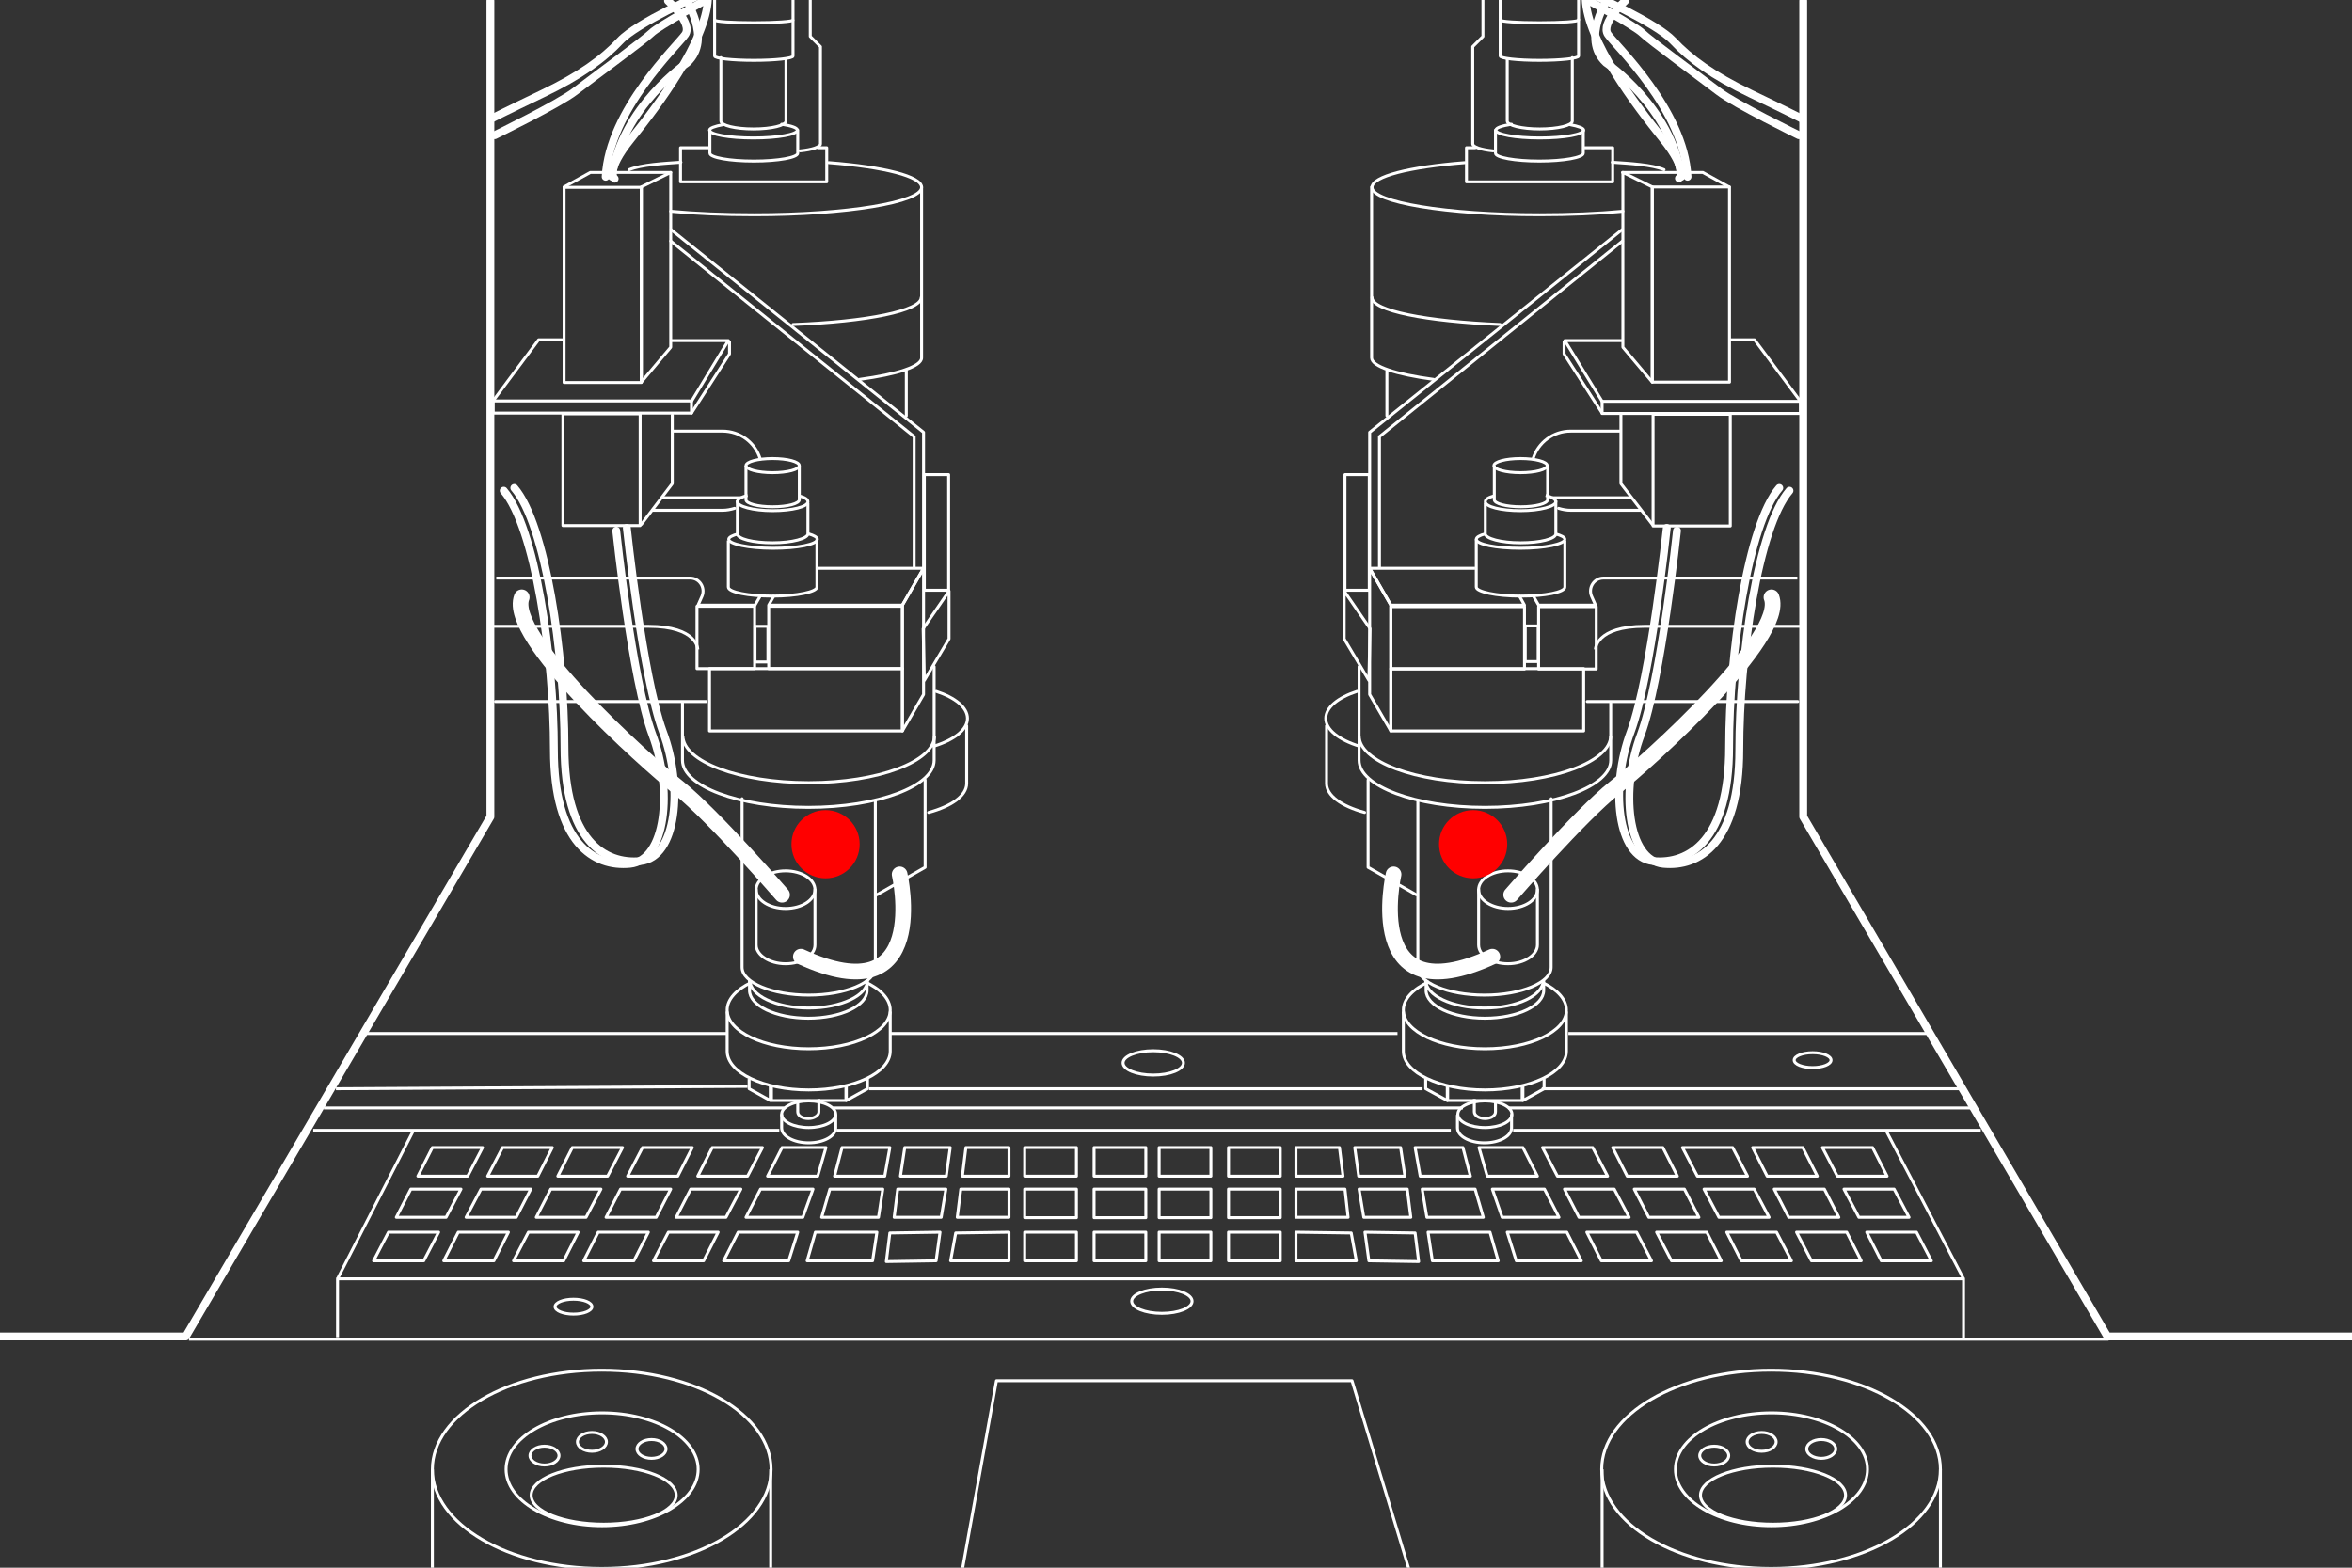 <?xml version="1.0" encoding="utf-8"?>
<!-- Generator: Adobe Illustrator 27.9.0, SVG Export Plug-In . SVG Version: 6.00 Build 0)  -->
<svg version="1.1" id="圖層_1" xmlns="http://www.w3.org/2000/svg" xmlns:xlink="http://www.w3.org/1999/xlink" x="0px" y="0px"
	 viewBox="0 0 600 400" style="enable-background:new 0 0 600 400;" xml:space="preserve">
<rect x="0" y="0" width="600" height="400" fill="#333333" stroke="none"/>
<style type="text/css">
	.st0{fill:none;stroke:#FFFFFF;stroke-width:0.75;stroke-linecap:round;stroke-miterlimit:10;}
	.st1{fill:none;stroke:#FFFFFF;stroke-width:0.75;stroke-miterlimit:10;}
	.st2{fill:none;stroke:#FFFFFF;stroke-width:0.75;stroke-linejoin:round;stroke-miterlimit:10;}
	.st3{fill:none;stroke:#FFFFFF;stroke-width:0.75;stroke-linecap:round;stroke-linejoin:round;stroke-miterlimit:10;}
	.st4{fill:none;stroke:#FFFFFF;stroke-width:4;stroke-linecap:round;stroke-linejoin:round;stroke-miterlimit:10;}
	.st5{fill:none;stroke:#FFFFFF;stroke-width:2;stroke-linecap:round;stroke-linejoin:round;stroke-miterlimit:10;}
	.st6{fill:#FF0000;}
</style>
<g>
	<g>
		<g>
			<path class="st0" d="M371.8,284.6v3.2c0,2.1,3.1,3.8,6.9,3.8s6.9-1.7,6.9-3.8v-3.3"/>
			<ellipse class="st1" cx="378.8" cy="284.3" rx="6.9" ry="3.4"/>
			<path class="st1" d="M376.1,280.4v3.3c0,0.9,1.2,1.7,2.7,1.7s2.7-0.7,2.7-1.7v-3.1"/>
			<polyline class="st2" points="388.3,277.1 388.3,280.8 369.3,280.8 369.3,277.1 			"/>
			<polyline class="st2" points="393.9,275.3 393.9,277.8 388.5,280.8 388.5,277.1 			"/>
			<polyline class="st2" points="363.7,275.2 363.7,277.8 369.2,280.8 369.2,277.1 			"/>
			<path class="st2" d="M399.6,258.1v10.1c0,5.5-9.3,9.9-20.8,9.9s-20.8-4.4-20.8-9.9v-10.1"/>
			<path class="st2" d="M393.5,250.7c3.8,1.8,6.1,4.3,6.1,7c0,5.5-9.3,9.9-20.8,9.9s-20.8-4.4-20.8-9.9c0-2.8,2.5-5.4,6.5-7.2"/>
			<path class="st2" d="M393.7,250.1c0,3.9-6.7,7.1-15,7.1s-15-3.2-15-7.1"/>
			<path class="st3" d="M361.7,204.3v42.5c0,3.9,7.6,7.1,17,7.1s17-3.2,17-7.1v-43"/>
			<path class="st3" d="M363.8,250.3v2.4c0,3.9,6.7,7.1,15,7.1s15-3.2,15-7.1v-2.4"/>
			<path class="st3" d="M346.7,170.1V194c0,6.6,14.4,12,32.1,12s32.1-5.4,32.1-12v-14.6"/>
			<path class="st2" d="M410.9,187.7c0,6.6-14.4,12-32.1,12s-32.1-5.4-32.1-12"/>
			<rect x="354.8" y="170.6" class="st2" width="49.2" height="15.9"/>
			<rect x="354.8" y="154.8" class="st2" width="34.1" height="15.9"/>
			<polyline class="st2" points="387.5,151.9 388.9,154.4 354.8,154.4 349.4,145 376.3,145 			"/>
			<polyline class="st2" points="407,154.4 392.5,154.4 391,151.8 			"/>
			<rect x="392.5" y="154.8" class="st2" width="14.7" height="15.9"/>
			<polygon class="st2" points="354.8,186.5 354.8,154.4 349.4,145 349.4,177.2 			"/>
			<polygon class="st2" points="349.5,160.4 342.9,150.8 342.9,163 349.2,173.6 			"/>
			<path class="st2" d="M376.6,137.6v12.2c0,1.2,5.1,2.3,11.3,2.3c6.2,0,11.3-1,11.3-2.3v-11.9"/>
			<path class="st2" d="M396.7,136.2c1.6,0.4,2.5,0.9,2.5,1.4c0,1.2-5.1,2.3-11.3,2.3c-6.2,0-11.3-1-11.3-2.3c0-0.5,0.8-1,2.3-1.4"
				/>
			<path class="st2" d="M394.3,126.4c1.6,0.4,2.6,1,2.6,1.6c0,1.2-4,2.3-9,2.3s-9-1-9-2.3c0-0.6,0.8-1.1,2.3-1.5"/>
			<path class="st2" d="M378.9,128.3v7.9c0,1.2,4,2.3,9,2.3s9-1,9-2.3v-8.5"/>
			<path class="st2" d="M381.2,118.8v8.7c0,1,3,1.8,6.8,1.8c3.7,0,6.8-0.8,6.8-1.8v-8.7"/>
			<ellipse class="st2" cx="387.9" cy="118.8" rx="6.8" ry="1.8"/>
			<rect x="389.1" y="159.7" class="st2" width="3.3" height="9.1"/>
			<polyline class="st3" points="349,199 349,221.3 361.3,228.3 			"/>
			<path class="st4" d="M355.5,223.1c0,0-8.3,36.4,25.2,21"/>
			<ellipse class="st3" cx="384.7" cy="227" rx="7.5" ry="4.8"/>
			<path class="st3" d="M377.2,227v14.1c0,2.7,3.4,4.8,7.5,4.8s7.5-2.2,7.5-4.8V227"/>
			<path class="st4" d="M385.5,228.3c0,0,17.6-20.3,26.4-27.3s43.9-38.6,40-48.6"/>
			<path class="st3" d="M346.8,190.4c-5.2-1.6-8.6-4.2-8.6-7.1c0-2.8,3.1-5.3,8-6.9"/>
			<path class="st3" d="M348.1,207.3c-5.9-1.6-9.7-4.3-9.7-7.4v-14.7"/>
			<rect x="343.1" y="121.1" class="st3" width="6.2" height="29.5"/>
			<polyline class="st3" points="349.4,145 349.4,110.3 413.8,58.6 			"/>
			<polyline class="st3" points="351.9,144.8 351.9,111.4 413.9,61.5 			"/>
			<rect x="421.5" y="47.7" class="st3" width="19.7" height="49.8"/>
			<rect x="421.7" y="105.7" class="st3" width="19.7" height="28.5"/>
			<rect x="408.7" y="102.4" class="st3" width="50.6" height="3.1"/>
			<polyline class="st3" points="459.3,102.4 447.6,86.7 441.5,86.7 			"/>
			<polyline class="st3" points="421.5,133.8 413.5,123.4 413.5,105.9 			"/>
			<path class="st3" d="M421.5,97.5l-7.5-8.9V44l7.5,3.7C421.5,47.7,421.5,96.9,421.5,97.5z"/>
			<polyline class="st3" points="399.2,86.9 408.7,102.4 399.2,86.9 413.7,86.9 			"/>
			<polyline class="st3" points="408.7,105.4 399,90.3 399,87.2 			"/>
			<path class="st3" d="M397.6,129.7c1,0.3,2,0.5,3.1,0.5h17.7"/>
			<path class="st3" d="M413.1,110h-12.4c-4.5,0-8.3,2.9-9.6,7"/>
			<line class="st3" x1="396.1" y1="127" x2="415.9" y2="127"/>
			<path class="st3" d="M411.3,41.4c4.3,0.3,10.1,0.6,13.2,1.9"/>
			<path class="st3" d="M414,53.9c-6.3,0.6-13.5,0.9-21.3,0.9c-23.6,0-42.7-3.2-42.7-7c0-2.8,9.6-5.2,23.7-6.3"/>
			<path class="st3" d="M365.7,96.8c-9.6-1.3-15.8-3.3-15.8-5.5V47.7"/>
			<path class="st3" d="M382.7,82.8C363.9,82,350,79.3,350,75.9"/>
			<polyline class="st3" points="404.3,37.7 411.4,37.7 411.4,46.4 374.1,46.4 374.1,37.7 376.3,37.7 			"/>
			<path class="st3" d="M381.5,33.2v5.9c0,1.1,5,2,11.2,2s11.2-0.9,11.2-2v-5.9"/>
			<path class="st3" d="M400.5,31.8c2.2,0.4,3.5,0.9,3.5,1.4c0,1.1-5,2-11.2,2s-11.2-0.9-11.2-2c0-0.6,1.5-1.1,4-1.5"/>
			<path class="st3" d="M384.5,15v15.9c0,1.1,3.7,2,8.3,2s8.3-0.9,8.3-2V14.7"/>
			<path class="st3" d="M380.9,38.5c-3.1-0.3-5.2-1-5.2-1.8V11.9l2.6-2.6V-1.1"/>
			<path class="st3" d="M382.7,5.2v9.1c0,0.6,4.5,1.1,10,1.1s10-0.5,10-1.1V5"/>
			<path class="st3" d="M382.7-0.8v5.9c0,0.4,4.5,0.7,10,0.7s10-0.3,10-0.7v-6"/>
			<polyline class="st3" points="413.9,44 434.4,44 441.1,47.7 			"/>
			<line class="st3" x1="353.8" y1="94.6" x2="353.8" y2="106.1"/>
			<path class="st5" d="M410.4-0.7c0,0-7.3,10.6-0.7,16.7c0,0,16.7,11.3,19.2,29.1"/>
			<path class="st5" d="M414.6,0.2c0,0-6.4,5.7-4.4,8.6s19.4,19.2,20.3,36.3"/>
			<line class="st3" x1="404.9" y1="179" x2="458.6" y2="179"/>
			<path class="st5" d="M427.8,135.4c0,0-4,37.9-9.2,52c-5.3,14.1-3.5,32.1,5.7,33s19.4-5.3,19.4-29.1s4.8-56.8,12.8-66.1"/>
			<path class="st5" d="M425.2,134.7c0,0-4,37.9-9.2,52c-5.3,14.1-3.5,32.1,5.7,33s19.4-5.3,19.4-29.1s4.8-56.8,12.8-66.1"/>
			<polyline class="st5" points="460,0.2 460,208.4 537.6,341 604.3,341 			"/>
			<path class="st5" d="M459.5,30.2c0,0-3.3-1.7-12.9-6.3s-15.5-8.9-19.8-13.5C422.5,5.8,406-1.5,406-1.5"/>
			<path class="st5" d="M458.9,34.5c0,0-16.2-7.9-20.5-11.2s-17.8-13.2-19.5-14.9s-14.4-8.7-14.4-8.7c0.4,10.8,12.8,27.2,19.6,35.6
				c6.8,8.4,4.2,10.2,4.2,10.2"/>
			<path class="st2" d="M407.2,154.8l-1.2-2.7c-0.9-2.2,0.7-4.6,3-4.6h49.5"/>
			<path class="st2" d="M407,165.7c0,0,0-5.9,12.6-5.9s41,0,41,0"/>
		</g>
		<g>
			<path class="st0" d="M213.2,284.6v3.2c0,2.1-3.1,3.8-6.9,3.8c-3.8,0-6.9-1.7-6.9-3.8v-3.3"/>
			<ellipse class="st1" cx="206.3" cy="284.3" rx="6.9" ry="3.4"/>
			<path class="st1" d="M208.9,280.4v3.3c0,0.9-1.2,1.7-2.7,1.7s-2.7-0.7-2.7-1.7v-3.1"/>
			<polyline class="st2" points="196.8,277.1 196.8,280.8 215.8,280.8 215.8,277.1 			"/>
			<polyline class="st2" points="191.1,275.3 191.1,277.8 196.5,280.8 196.5,277.1 			"/>
			<polyline class="st2" points="221.3,275.2 221.3,277.8 215.9,280.8 215.9,277.1 			"/>
			<path class="st2" d="M185.5,258.1v10.1c0,5.5,9.3,9.9,20.8,9.9s20.8-4.4,20.8-9.9v-10.1"/>
			<path class="st2" d="M191.6,250.7c-3.8,1.8-6.1,4.3-6.1,7c0,5.5,9.3,9.9,20.8,9.9s20.8-4.4,20.8-9.9c0-2.8-2.5-5.4-6.5-7.2"/>
			<path class="st2" d="M191.3,250.1c0,3.9,6.7,7.1,15,7.1s15-3.2,15-7.1"/>
			<path class="st3" d="M223.3,204.3v42.5c0,3.9-7.6,7.1-17,7.1s-17-3.2-17-7.1v-43"/>
			<path class="st3" d="M221.2,250.3v2.4c0,3.9-6.7,7.1-15,7.1s-15-3.2-15-7.1v-2.4"/>
			<path class="st3" d="M238.3,170.1V194c0,6.6-14.4,12-32.1,12s-32.1-5.4-32.1-12v-14.6"/>
			<path class="st2" d="M174.2,187.7c0,6.6,14.4,12,32.1,12s32.1-5.4,32.1-12"/>
			<rect x="181" y="170.6" class="st2" width="49.2" height="15.9"/>
			<rect x="196.1" y="154.7" class="st2" width="34.1" height="15.9"/>
			<polyline class="st2" points="197.5,151.9 196.1,154.4 230.2,154.4 235.6,145 208.7,145 			"/>
			<polyline class="st2" points="178,154.4 192.6,154.4 194.1,151.8 			"/>
			<rect x="177.8" y="154.7" class="st2" width="14.7" height="15.9"/>
			<polygon class="st2" points="230.2,186.5 230.2,154.4 235.6,145 235.6,177.2 			"/>
			<polygon class="st2" points="235.5,160.4 242.1,150.8 242.1,163 235.8,173.6 			"/>
			<path class="st2" d="M208.4,137.6v12.2c0,1.2-5.1,2.3-11.3,2.3s-11.3-1-11.3-2.3v-11.9"/>
			<path class="st2" d="M188.4,136.2c-1.6,0.4-2.5,0.9-2.5,1.4c0,1.2,5.1,2.3,11.3,2.3s11.3-1,11.3-2.3c0-0.5-0.8-1-2.3-1.4"/>
			<path class="st2" d="M190.7,126.4c-1.6,0.4-2.6,1-2.6,1.6c0,1.2,4,2.3,9,2.3s9-1,9-2.3c0-0.6-0.8-1.1-2.3-1.5"/>
			<path class="st2" d="M206.1,128.3v7.9c0,1.2-4,2.3-9,2.3s-9-1-9-2.3v-8.5"/>
			<path class="st2" d="M203.9,118.8v8.7c0,1-3,1.8-6.8,1.8s-6.8-0.8-6.8-1.8v-8.7"/>
			<ellipse class="st2" cx="197.1" cy="118.8" rx="6.8" ry="1.8"/>
			<rect x="192.6" y="159.8" class="st2" width="3.3" height="9.1"/>
			<polyline class="st3" points="236,199 236,221.3 223.7,228.3 			"/>
			<path class="st4" d="M229.5,223.1c0,0,8.3,36.4-25.2,21"/>
			<ellipse class="st3" cx="200.4" cy="227" rx="7.5" ry="4.8"/>
			<path class="st3" d="M207.9,227v14.1c0,2.7-3.4,4.8-7.5,4.8s-7.5-2.2-7.5-4.8V227"/>
			<path class="st4" d="M199.5,228.3c0,0-17.6-20.3-26.4-27.3c-8.8-7-43.9-38.6-40-48.6"/>
			<path class="st3" d="M238.2,190.4c5.2-1.6,8.6-4.2,8.6-7.1c0-2.8-3.1-5.3-8-6.9"/>
			<path class="st3" d="M236.9,207.3c5.9-1.6,9.7-4.3,9.7-7.4v-14.7"/>
			<rect x="235.8" y="121.1" class="st3" width="6.2" height="29.5"/>
			<polyline class="st3" points="235.6,145 235.6,110.3 171.2,58.6 			"/>
			<polyline class="st3" points="233.2,144.8 233.2,111.4 171.1,61.5 			"/>
			<rect x="143.9" y="47.8" class="st3" width="19.7" height="49.8"/>
			<rect x="143.6" y="105.6" class="st3" width="19.7" height="28.5"/>
			<rect x="125.8" y="102.3" class="st3" width="50.6" height="3.1"/>
			<polyline class="st3" points="125.7,102.4 137.4,86.7 143.6,86.7 			"/>
			<polyline class="st3" points="163.6,133.8 171.5,123.4 171.5,105.9 			"/>
			<path class="st3" d="M163.6,97.5l7.5-8.9V44l-7.5,3.7C163.6,47.7,163.6,96.9,163.6,97.5z"/>
			<polyline class="st3" points="185.8,86.9 176.4,102.4 185.8,86.9 171.3,86.9 			"/>
			<polyline class="st3" points="176.4,105.4 186.1,90.3 186.1,87.2 			"/>
			<path class="st3" d="M187.4,129.7c-1,0.3-2,0.5-3.1,0.5h-17.7"/>
			<path class="st3" d="M171.9,110h12.4c4.5,0,8.3,2.9,9.6,7"/>
			<line class="st3" x1="188.9" y1="127" x2="169.1" y2="127"/>
			<path class="st3" d="M173.7,41.4c-4.3,0.3-10.1,0.6-13.2,1.9"/>
			<path class="st3" d="M171.1,53.9c6.3,0.6,13.5,0.9,21.3,0.9c23.6,0,42.7-3.2,42.7-7c0-2.8-9.6-5.2-23.7-6.3"/>
			<path class="st3" d="M219.3,96.8c9.6-1.3,15.8-3.3,15.8-5.5V47.7"/>
			<path class="st3" d="M202.3,82.8c18.8-0.7,32.7-3.5,32.7-6.9"/>
			<polyline class="st3" points="180.8,37.7 173.6,37.7 173.6,46.4 210.9,46.4 210.9,37.7 208.7,37.7 			"/>
			<path class="st3" d="M203.5,33.2v5.9c0,1.1-5,2-11.2,2s-11.2-0.9-11.2-2v-5.9"/>
			<path class="st3" d="M184.5,31.8c-2.2,0.4-3.5,0.9-3.5,1.4c0,1.1,5,2,11.2,2s11.2-0.9,11.2-2c0-0.6-1.5-1.1-4-1.5"/>
			<path class="st3" d="M200.5,15v15.9c0,1.1-3.7,2-8.3,2s-8.3-0.9-8.3-2V14.7"/>
			<path class="st3" d="M204.1,38.5c3.1-0.3,5.2-1,5.2-1.8V11.9l-2.6-2.6V-1.1"/>
			<path class="st3" d="M202.3,5.2v9.1c0,0.6-4.5,1.1-10,1.1s-10-0.5-10-1.1V5"/>
			<path class="st3" d="M202.3-0.8v5.9c0,0.4-4.5,0.7-10,0.7s-10-0.3-10-0.7v-6"/>
			<polyline class="st3" points="171.1,44 150.6,44 143.9,47.7 			"/>
			<line class="st3" x1="231.2" y1="94.6" x2="231.2" y2="106.1"/>
			<path class="st5" d="M174.6-0.7c0,0,7.3,10.6,0.7,16.7c0,0-16.7,11.3-19.2,29.1"/>
			<path class="st5" d="M170.4,0.2c0,0,6.4,5.7,4.4,8.6S155.4,28,154.5,45.1"/>
			<line class="st3" x1="180.1" y1="179" x2="126.4" y2="179"/>
			<path class="st5" d="M157.2,135.4c0,0,4,37.9,9.2,52c5.3,14.1,3.5,32.1-5.7,33s-19.4-5.3-19.4-29.1s-4.8-56.8-12.8-66.1"/>
			<path class="st5" d="M159.9,134.7c0,0,4,37.9,9.2,52c5.3,14.1,3.5,32.1-5.7,33c-9.2,0.9-19.4-5.3-19.4-29.1s-4.8-56.8-12.8-66.1"
				/>
			<polyline class="st5" points="125.1,0.2 125.1,208.4 47.4,341 -4.7,341 			"/>
			<path class="st5" d="M125.5,30.2c0,0,3.3-1.7,12.9-6.3c9.6-4.6,15.5-8.9,19.8-13.5S179-1.5,179-1.5"/>
			<path class="st5" d="M126.2,34.5c0,0,16.2-7.9,20.5-11.2s17.8-13.2,19.5-14.9s14.4-8.7,14.4-8.7C180.1,10.5,167.8,27,161,35.4
				s-4.2,10.2-4.2,10.2"/>
			<path class="st2" d="M177.9,154.8l1.2-2.7c0.9-2.2-0.7-4.6-3-4.6h-49.5"/>
			<path class="st2" d="M178,165.7c0,0,0-5.9-12.6-5.9s-41,0-41,0"/>
		</g>
		<line class="st2" x1="48.2" y1="341.7" x2="537.9" y2="341.7"/>
		<line class="st2" x1="93.1" y1="263.7" x2="185.6" y2="263.7"/>
		<line class="st2" x1="400.1" y1="263.7" x2="492.6" y2="263.7"/>
		<line class="st2" x1="227" y1="263.7" x2="356.5" y2="263.7"/>
		<line class="st2" x1="85.7" y1="277.8" x2="190.7" y2="277.2"/>
		<line class="st2" x1="82.6" y1="282.7" x2="200.1" y2="282.7"/>
		<line class="st2" x1="393.3" y1="277.8" x2="500.1" y2="277.8"/>
		<line class="st2" x1="384.7" y1="282.7" x2="503.1" y2="282.7"/>
		<line class="st2" x1="221.7" y1="277.8" x2="362.9" y2="277.8"/>
		<line class="st2" x1="212.5" y1="282.7" x2="373.2" y2="282.7"/>
		<line class="st2" x1="79.9" y1="288.4" x2="198.8" y2="288.4"/>
		<line class="st2" x1="386" y1="288.4" x2="505.3" y2="288.4"/>
		<line class="st2" x1="213.4" y1="288.4" x2="370.1" y2="288.4"/>
		<polyline class="st2" points="86.1,341.2 86.1,326.3 500.9,326.3 500.9,341.7 		"/>
		<g>
			<rect x="261.4" y="292.8" class="st2" width="13.2" height="7.3"/>
			<rect x="261.4" y="303.4" class="st2" width="13.2" height="7.3"/>
			<rect x="261.4" y="314.4" class="st2" width="13.2" height="7.3"/>
		</g>
		<g>
			<polygon class="st2" points="257.4,300.1 245.5,300.1 246.4,292.8 257.4,292.8 			"/>
			<polygon class="st2" points="257.4,310.6 244.2,310.6 245.1,303.4 257.4,303.4 			"/>
			<polygon class="st2" points="257.4,321.7 242.5,321.7 243.8,314.6 257.4,314.4 			"/>
		</g>
		<g>
			<polygon class="st2" points="241.4,300.1 229.7,300.1 230.8,292.8 242.4,292.8 			"/>
			<polygon class="st2" points="240.1,310.6 228.1,310.6 229,303.4 241.3,303.4 			"/>
			<polygon class="st2" points="238.8,321.7 226.1,321.9 227,314.6 239.8,314.4 			"/>
		</g>
		<g>
			<rect x="279.1" y="292.8" class="st2" width="13.2" height="7.3"/>
			<rect x="279.1" y="303.4" class="st2" width="13.2" height="7.3"/>
			<rect x="279.1" y="314.4" class="st2" width="13.2" height="7.3"/>
		</g>
		<g>
			<polygon class="st2" points="106.6,300.1 119.3,300.1 123.1,292.8 110.3,292.8 			"/>
			<polygon class="st2" points="101.1,310.6 113.8,310.6 117.6,303.4 104.8,303.4 			"/>
			<polygon class="st2" points="95.3,321.7 108.1,321.7 111.9,314.4 99.1,314.4 			"/>
		</g>
		<g>
			<polygon class="st2" points="124.4,300.1 137.2,300.1 140.9,292.8 128.2,292.8 			"/>
			<polygon class="st2" points="118.9,310.6 131.7,310.6 135.4,303.4 122.7,303.4 			"/>
			<polygon class="st2" points="113.2,321.7 126,321.7 129.7,314.4 116.9,314.4 			"/>
		</g>
		<g>
			<polygon class="st2" points="142.3,300.1 155,300.1 158.8,292.8 146,292.8 			"/>
			<polygon class="st2" points="136.8,310.6 149.5,310.6 153.3,303.4 140.5,303.4 			"/>
			<polygon class="st2" points="131,321.7 143.8,321.7 147.5,314.4 134.8,314.4 			"/>
		</g>
		<g>
			<polygon class="st2" points="160.1,300.1 172.9,300.1 176.6,292.8 163.9,292.8 			"/>
			<polygon class="st2" points="154.6,310.6 167.4,310.6 171.1,303.4 158.3,303.4 			"/>
			<polygon class="st2" points="148.9,321.7 161.7,321.7 165.4,314.4 152.6,314.4 			"/>
		</g>
		<g>
			<polygon class="st2" points="178,300.1 190.7,300.1 194.5,292.8 181.7,292.8 			"/>
			<polygon class="st2" points="172.5,310.6 185.2,310.6 189,303.4 176.2,303.4 			"/>
			<polygon class="st2" points="166.7,321.7 179.5,321.7 183.2,314.4 170.5,314.4 			"/>
		</g>
		<g>
			<polygon class="st2" points="195.8,300.1 208.6,300.1 210.7,292.8 199.5,292.8 			"/>
			<polygon class="st2" points="190.3,310.6 204.8,310.6 207.4,303.4 194,303.4 			"/>
			<polygon class="st2" points="184.6,321.7 201.2,321.7 203.5,314.4 188.3,314.4 			"/>
		</g>
		<g>
			<polygon class="st2" points="212.9,300.1 225.7,300.1 227,292.8 214.8,292.8 			"/>
			<polygon class="st2" points="209.6,310.6 224.1,310.6 225.2,303.4 211.7,303.4 			"/>
			<polygon class="st2" points="205.9,321.7 222.6,321.7 223.7,314.4 208,314.4 			"/>
		</g>
		<g>
			<rect x="313.4" y="292.8" class="st2" width="13.2" height="7.3"/>
			<rect x="313.4" y="303.4" class="st2" width="13.2" height="7.3"/>
			<rect x="313.4" y="314.4" class="st2" width="13.2" height="7.3"/>
		</g>
		<g>
			<polygon class="st2" points="330.6,300.1 342.6,300.1 341.7,292.8 330.6,292.8 			"/>
			<polygon class="st2" points="330.6,310.6 343.9,310.6 343.1,303.4 330.6,303.4 			"/>
			<polygon class="st2" points="330.6,321.7 346,321.7 344.7,314.6 330.6,314.4 			"/>
		</g>
		<g>
			<polygon class="st2" points="346.6,300.1 358.4,300.1 357.3,292.8 345.6,292.8 			"/>
			<polygon class="st2" points="347.9,310.6 359.9,310.6 359,303.4 346.7,303.4 			"/>
			<polygon class="st2" points="349.2,321.7 361.9,321.9 361,314.6 348.2,314.4 			"/>
		</g>
		<g>
			<rect x="295.7" y="292.8" class="st2" width="13.2" height="7.3"/>
			<rect x="295.7" y="303.4" class="st2" width="13.2" height="7.3"/>
			<rect x="295.7" y="314.4" class="st2" width="13.2" height="7.3"/>
		</g>
		<g>
			<polygon class="st2" points="481.4,300.1 468.7,300.1 464.9,292.8 477.7,292.8 			"/>
			<polygon class="st2" points="487,310.6 474.2,310.6 470.4,303.4 483.2,303.4 			"/>
			<polygon class="st2" points="492.7,321.7 479.9,321.7 476.2,314.4 488.9,314.4 			"/>
		</g>
		<g>
			<polygon class="st2" points="463.6,300.1 450.8,300.1 447.1,292.8 459.9,292.8 			"/>
			<polygon class="st2" points="469.1,310.6 456.3,310.6 452.6,303.4 465.4,303.4 			"/>
			<polygon class="st2" points="474.8,321.7 462.1,321.7 458.3,314.4 471.1,314.4 			"/>
		</g>
		<g>
			<polygon class="st2" points="445.8,300.1 433,300.1 429.2,292.8 442,292.8 			"/>
			<polygon class="st2" points="451.3,310.6 438.5,310.6 434.7,303.4 447.5,303.4 			"/>
			<polygon class="st2" points="457,321.7 444.2,321.7 440.5,314.4 453.2,314.4 			"/>
		</g>
		<g>
			<polygon class="st2" points="427.9,300.1 415.1,300.1 411.4,292.8 424.2,292.8 			"/>
			<polygon class="st2" points="433.4,310.6 420.6,310.6 416.9,303.4 429.7,303.4 			"/>
			<polygon class="st2" points="439.1,321.7 426.4,321.7 422.6,314.4 435.4,314.4 			"/>
		</g>
		<g>
			<polygon class="st2" points="410.1,300.1 397.3,300.1 393.5,292.8 406.3,292.8 			"/>
			<polygon class="st2" points="415.6,310.6 402.8,310.6 399.1,303.4 411.8,303.4 			"/>
			<polygon class="st2" points="421.3,321.7 408.5,321.7 404.8,314.4 417.5,314.4 			"/>
		</g>
		<g>
			<polygon class="st2" points="392.2,300.1 379.4,300.1 377.3,292.8 388.5,292.8 			"/>
			<polygon class="st2" points="397.7,310.6 383.2,310.6 380.7,303.4 394,303.4 			"/>
			<polygon class="st2" points="403.4,321.7 386.8,321.7 384.5,314.4 399.7,314.4 			"/>
		</g>
		<g>
			<polygon class="st2" points="375.1,300.1 362.3,300.1 361,292.8 373.2,292.8 			"/>
			<polygon class="st2" points="378.4,310.6 364,310.6 362.8,303.4 376.3,303.4 			"/>
			<polygon class="st2" points="382.2,321.7 365.4,321.7 364.3,314.4 380.1,314.4 			"/>
		</g>
		<line class="st2" x1="105.5" y1="288.4" x2="86.1" y2="326.3"/>
		<line class="st2" x1="481.1" y1="288.4" x2="500.9" y2="326.3"/>
		<ellipse class="st2" cx="296.4" cy="332" rx="7.7" ry="3.1"/>
		<ellipse class="st2" cx="294.2" cy="271.2" rx="7.7" ry="3.1"/>
		<ellipse class="st2" cx="462.4" cy="270.5" rx="4.7" ry="1.9"/>
		<ellipse class="st2" cx="146.3" cy="333.4" rx="4.7" ry="1.9"/>
		<g>
			<ellipse class="st2" cx="153.5" cy="374.9" rx="43.2" ry="25.3"/>
			<ellipse class="st2" cx="153.6" cy="374.9" rx="24.5" ry="14.4"/>
			<ellipse class="st2" cx="154" cy="381.5" rx="18.5" ry="7.4"/>
			<ellipse class="st2" cx="151" cy="367.9" rx="3.7" ry="2.4"/>
			<ellipse class="st2" cx="166.2" cy="369.7" rx="3.7" ry="2.4"/>
			<ellipse class="st2" cx="138.9" cy="371.4" rx="3.7" ry="2.4"/>
			<line class="st2" x1="196.6" y1="374.9" x2="196.6" y2="400.7"/>
			<line class="st2" x1="110.3" y1="374.9" x2="110.3" y2="401.1"/>
		</g>
		<g>
			<ellipse class="st2" cx="451.8" cy="374.9" rx="43.2" ry="25.3"/>
			<ellipse class="st2" cx="451.9" cy="374.9" rx="24.5" ry="14.4"/>
			<ellipse class="st2" cx="452.3" cy="381.5" rx="18.5" ry="7.4"/>
			<ellipse class="st2" cx="449.4" cy="367.9" rx="3.7" ry="2.4"/>
			<ellipse class="st2" cx="464.6" cy="369.7" rx="3.7" ry="2.4"/>
			<ellipse class="st2" cx="437.3" cy="371.4" rx="3.7" ry="2.4"/>
			<line class="st2" x1="495" y1="374.9" x2="495" y2="400.7"/>
			<line class="st2" x1="408.7" y1="374.9" x2="408.7" y2="401.1"/>
		</g>
		<polygon class="st2" points="254.2,352.3 344.9,352.3 360.3,403.3 245,403.3 		"/>
		<circle class="st6" cx="375.8" cy="215.4" r="8.7"/>
		<circle class="st6" cx="210.6" cy="215.4" r="8.7"/>
	</g>
</g>
</svg>
